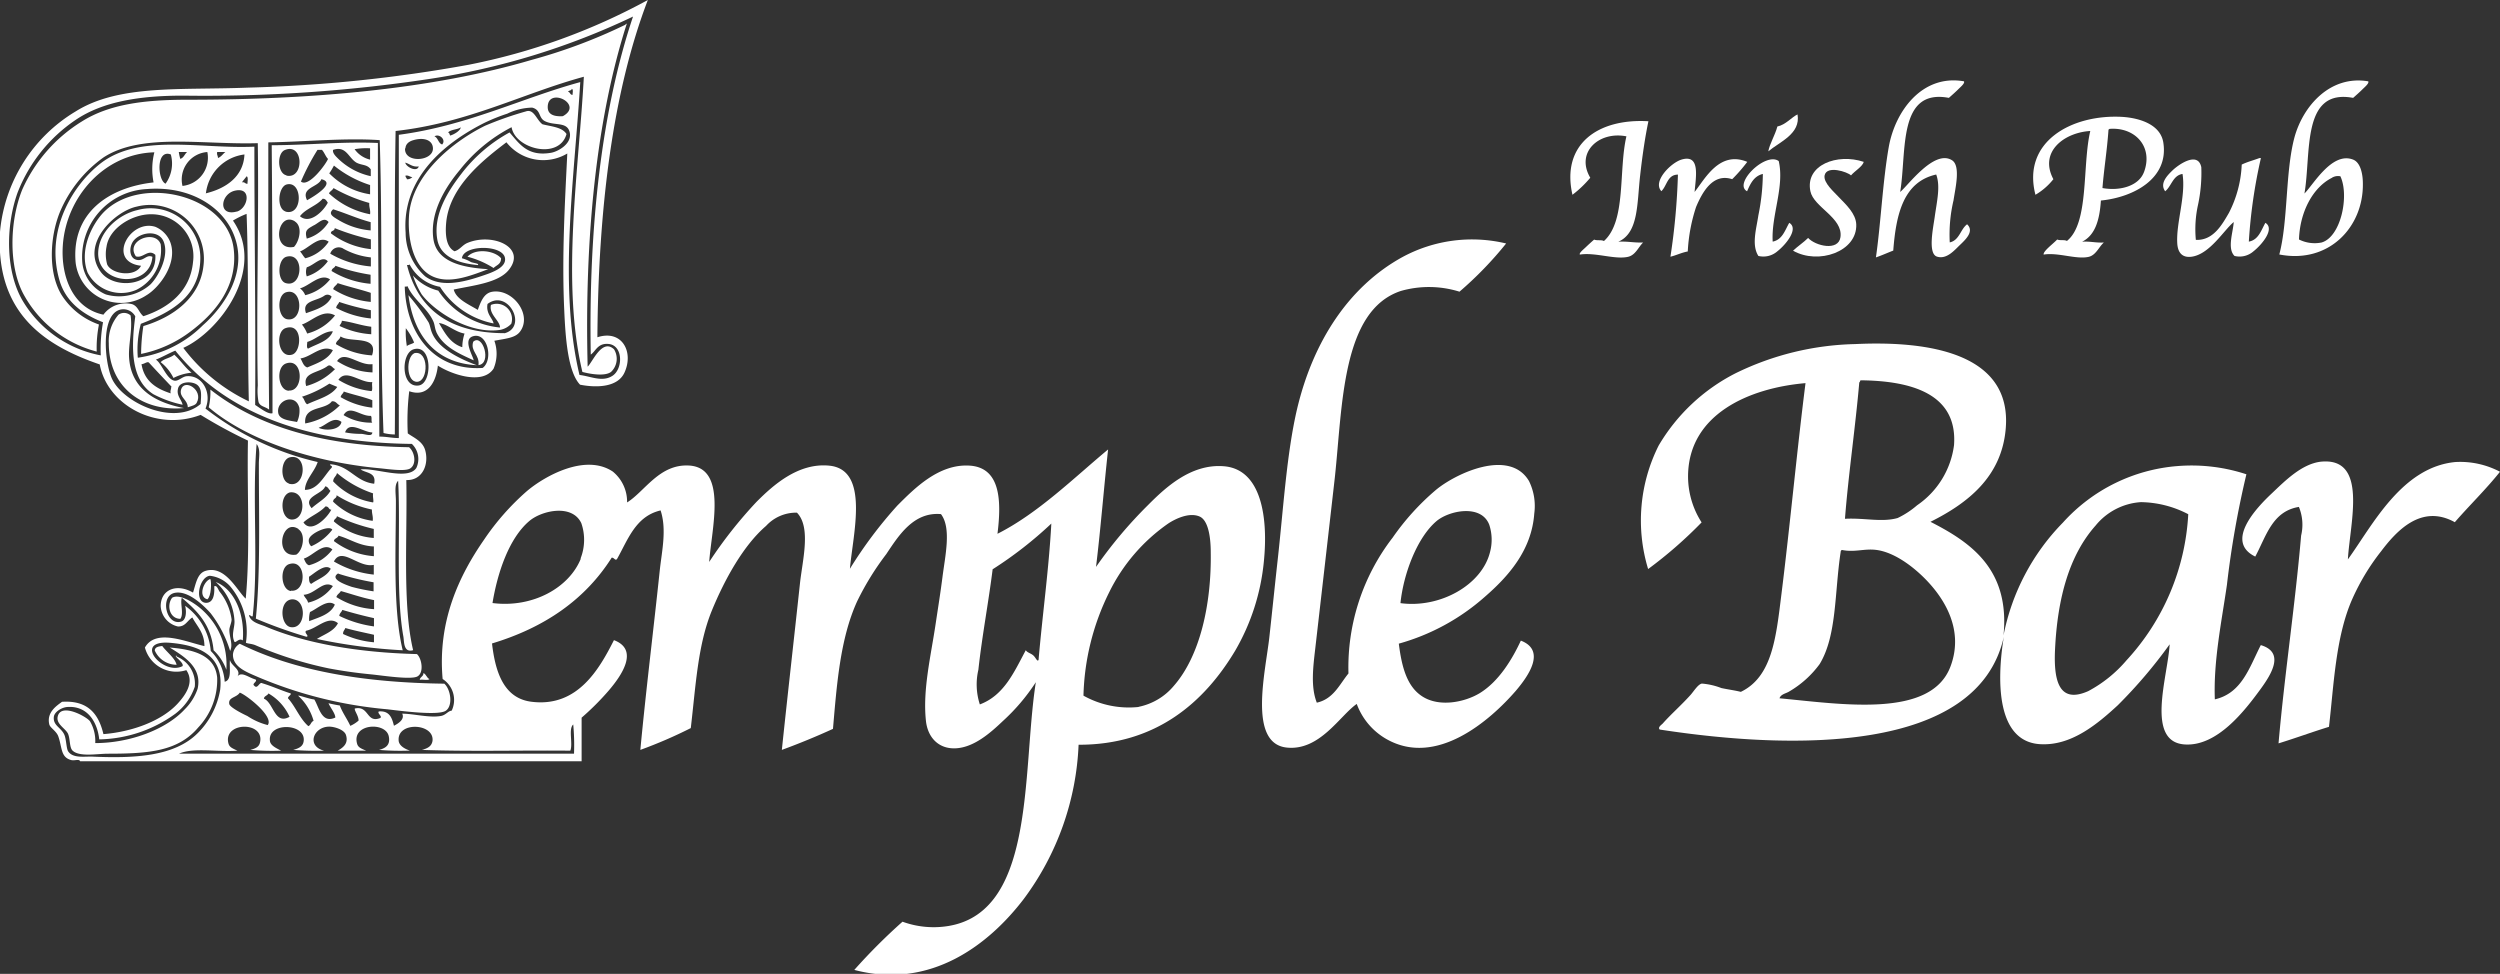 <svg xmlns="http://www.w3.org/2000/svg" viewBox="0 0 256.7 100"><rect x="0" y="0" width="256.7" height="100" fill="#333333" stroke="none"/><defs><style>.cls-1{fill:#fff;fill-rule:evenodd;}</style></defs><title>logo_temple_bar</title><g id="Capa_2" data-name="Capa 2"><g id="Capa_1-2" data-name="Capa 1"><path class="cls-1" d="M60.34,37.65c.5-.46,1.48-2.94,2.71-1.78a1.85,1.85,0,0,1-.31,2.32c-.63.47-2.13.22-2.94,0-2.19-9.24-.38-20.59.15-30.31-6.28,1.71-11.9,4.75-19.33,5.57-.18,10.23,0,20.8-.08,31.16a4.86,4.86,0,0,1-1.16-.15c-.38-9.7-.07-20.18-.39-30.07-3.53-.25-7.72.17-11.44.23,0,9.22,0,18.3.08,27.44-.42-.33-.9-.3-1.08-.77a6.29,6.29,0,0,1-.08-1.7c-.16-8.16.12-16.82,0-24.89-5.62.18-11.95-1.08-15.85,1.47A13.12,13.12,0,0,0,6.14,21.8c-1,2.48-1.23,6.1.15,8.43a7.42,7.42,0,0,0,3.87,3.09,12.29,12.29,0,0,0-.23,2.78,12,12,0,0,1-7.42-5.72c-1.64-2.84-1.56-7.6-.23-10.9a15.75,15.75,0,0,1,6.11-7c2.81-1.77,6.35-2.24,10.9-2.24,12.79,0,25.14-1.09,35.33-4.1a55,55,0,0,0,9.51-3.56c.07,0,.13-.14.23-.15C61.26,12.08,60,24.3,60.34,37.65Z"/><path class="cls-1" d="M201.66,8.35c.12.2-.35.58-.62.85s-.67.62-.93.85c-5.29-1-4.31,5.58-5,9.66.78-.62,3.5-4.42,5.33-3.25.9.58.33,2.87.15,4.1a15.38,15.38,0,0,0-.39,4.33c1-.22,1.09-1.34,1.78-1.86.79.73-.21,1.62-.77,2.16s-1.35,1.47-2.32,1.16-.38-3-.23-4.1c.22-1.59.6-3.11.15-4.33-3.33.74-4.12,4-4.41,7.81-.6.23-1.16.49-1.78.7.5-3.48.69-7.72,1.31-11.29C194.58,11.39,197.39,7.6,201.66,8.35Z"/><path class="cls-1" d="M243.17,8.35c.12.2-.35.58-.62.85s-.67.62-.93.85c-5.34-1-4.28,5.71-5,9.82.88-.85,2.82-4.34,5-3.48.77.3,1,1.51,1,2.47.06,4.47-3.51,8.26-8.58,7.27.91-3.46.61-8.46,1.55-12C236.46,10.9,239.25,7.69,243.17,8.35Zm-3.71,9.9c-2,1-3.31,3.54-3.4,6.34a3.59,3.59,0,0,0,2.32.31c2-.58,2.86-4.83,1.93-6.8A1.21,1.21,0,0,0,239.46,18.24Z"/><path class="cls-1" d="M55.7,12.76c.92.24,2,.28,2.47,1-.74,2.69-5.28,1.54-5.64-.7a16.31,16.31,0,0,0-5.33,4.41c-1.43,1.71-3.06,4.29-2.71,7,.31,2.42,2.91,3,5.64,3.17-1.71.63-4,1.6-5.8.7S41.82,24.76,42,22.11c.3-4.17,4.5-7.57,7.81-9.2A35.07,35.07,0,0,1,54,11.44C54.83,11.15,55.08,12.31,55.7,12.76Z"/><path class="cls-1" d="M213.79,24.82c.83-.06,1.42.13,2.24.08-.49.4-.8,1.29-1.55,1.47-1.28.3-3.12-.47-4.64-.23-.07-.35,1-1.12,1.39-1.55.26.13.75,0,1,.15,2.3-1.82,1.56-7.74,2.4-11.29-2.64.15-5.3,2.11-3.79,4.95A6.61,6.61,0,0,1,209,20c-1.41-5.46,3.73-8.28,8.89-8,1.8.11,4,.78,4.25,2.71.52,3.59-3,5.54-6.42,5.88C215.59,22.54,215.16,24.14,213.79,24.82Zm6.34-7.11c1-2.61-.87-4.66-3.48-4.48-.08,0-.09.06-.15.08-.14,2.07-.46,4-.62,6C217.72,19.64,219.6,19.08,220.13,17.7Z"/><path class="cls-1" d="M169.26,12.45c-.33,1.56-.62,3.5-.85,5.57-.33,2.9-.15,5.89-2.24,6.8.94-.06,1.63.12,2.55.08-.48.44-.77,1.29-1.55,1.47-1.35.31-3.36-.48-4.95-.23-.11-.15.36-.52.62-.77s.61-.57.85-.77c.26.13.75,0,1,.15C167,22.69,166.18,17.5,167,14c-2.82-.56-5.25,1.65-3.71,4.25A11.24,11.24,0,0,1,161.46,20C160.29,14.87,164,12.14,169.26,12.45Z"/><path class="cls-1" d="M232,16.23h.15a52.78,52.78,0,0,0-1.24,8.58c1-.18,1.26-1.16,1.7-1.93,1,.61-.34,2.23-1.24,2.94a2.16,2.16,0,0,1-1.93.46c-.77-.76-.15-2.41-.08-3.48-1,.81-2.46,3.31-4.33,3.56-1,.13-1.42-.47-1.47-1.39-.12-2.12.9-4.86.54-7.11-1,.16-1.12,1.25-1.78,1.78-.59-.81.21-1.62.77-2.16s2.59-2,2.94-.31A15.71,15.71,0,0,1,225.7,21a11.6,11.6,0,0,0-.23,3.63c1.79.08,2.69-1.56,3.4-2.78a11.89,11.89,0,0,0,1.31-4.95C230.75,16.62,231.39,16.46,232,16.23Z"/><path class="cls-1" d="M174,19.71c1.07-1.34,2.55-4.27,5.41-3.09a16.25,16.25,0,0,1-1.55,1.78c-2-.66-3.08,1.37-3.71,2.86a17.35,17.35,0,0,0-.85,4.56c-.65.12-1.16.39-1.78.54a68.55,68.55,0,0,0,.77-8.43c-1.09,0-1.12,1.15-1.7,1.7-.94-1,1-2.94,2.09-3.25C174.61,15.82,174.13,18.17,174,19.71Z"/><path class="cls-1" d="M182.64,16.54c.61,2.63-.78,5.59-.62,8.27,1-.2,1.26-1.17,1.7-1.93,1,.59-.32,2.22-1.24,2.94a2.18,2.18,0,0,1-1.93.46c-.72-1.13-.21-2.76,0-4.17a22.24,22.24,0,0,0,.46-4.25c-.92.22-1.28,1-1.62,1.78C177.94,18.86,181.3,15.56,182.64,16.54Z"/><path class="cls-1" d="M191.37,16.62c-.12.48-.92.93-1.31,1.39-.33-.35-2.49-1.07-2.71,0-.15.76,1,1.72,1.47,2.24.75.78,1.73,1.68,1.78,2.78.12,2.81-3.9,4.19-6.49,2.71.49-.46,1.07-.84,1.55-1.31.74.82,3.11,1.39,3.32-.08.28-2-2.76-3.07-3.09-4.72C185.34,16.93,188.66,15.71,191.37,16.62Z"/><path class="cls-1" d="M14.49,36.34a19.83,19.83,0,0,1,.23-2.86c3.1-.93,5.84-2.93,6.18-6.26a5.53,5.53,0,0,0-6.88-6c-2.17.46-5.76,3.76-3.71,6.65,1.38,2,5.86,1.54,5.64-1.7-.73-.67-1.27.4-2,.15-1.11-1.64,2-2.8,2.55-1.24A4.55,4.55,0,0,1,14,29.76,3.89,3.89,0,0,1,9,28c-.91-2.36.49-5,1.62-6.18C14.43,17.89,23.37,20,24,25.59c.45,4-2.18,6.75-4.41,8.43A12.54,12.54,0,0,1,14.49,36.34Z"/><path class="cls-1" d="M154.65,25a37.35,37.35,0,0,1-4.79,4.95,10.52,10.52,0,0,0-6-.08c-6.11,2-6,11.81-6.8,19.17-.68,6-1.33,11.64-2,17.47-.22,1.92-.5,4,.15,5.64,1.71-.38,2.32-1.86,3.25-3A21.82,21.82,0,0,1,143,55.2a25.4,25.4,0,0,1,4.41-4.87C149.44,48.62,155,46,157,49.4a5.79,5.79,0,0,1,.54,3.32c-.27,3.81-2.7,6.5-5.1,8.58a22.36,22.36,0,0,1-8.81,4.79c.3,2.41.84,4.4,2.4,5.41,1.75,1.14,4.34.61,5.88-.31,2-1.21,3.38-3.53,4.25-5.41,2.6,1,.82,3.59-.54,5.18-2.61,3-8.1,7.82-13.22,4.95a6.88,6.88,0,0,1-3.09-3.63c-1.74,1.21-3.8,4.84-7.19,4.48-4-.42-2.17-7.8-1.78-11.36.29-2.63.56-5.28.85-7.89.59-5.27.92-10.94,2-15.54,1.65-6.94,5.32-12.53,10.75-15.54A15,15,0,0,1,154.65,25ZM153,56.67a4.9,4.9,0,0,0-.08-2.78c-.82-2.16-4.12-1.47-5.41-.39-2,1.69-3.4,5.41-3.71,8.43C147.85,62.48,152.17,60.07,153,56.67Z"/><path class="cls-1" d="M51.45,26.52c0,.63-.48.7-.77,1A9.4,9.4,0,0,0,48,26.36C48.81,25.47,50.77,25.71,51.45,26.52Z"/><path class="cls-1" d="M42.4,28.29A5.18,5.18,0,0,0,45,29.84a8.61,8.61,0,0,0,6.34,3.79c0-.71-1.16-1.35-.93-2.32a1.57,1.57,0,0,1,2.09,1.93,2.09,2.09,0,0,1-1.08.62c-3.09.52-6.74-1.8-8.12-3.63A9.78,9.78,0,0,1,42.4,28.29Z"/><path class="cls-1" d="M41.94,30.31A23.89,23.89,0,0,1,44,33.09c.18.35.18.69.39,1.16.69,1.58,2.83,2.6,4.56,3.25C44.74,37.29,42.47,34.46,41.94,30.31Z"/><path class="cls-1" d="M13.41,32.39c.22,1.55-.26,3-.15,4.41.24,3.15,2.68,4.54,5.64,5.1-4.2.4-7.72-2.07-7.73-6.65a4.14,4.14,0,0,1,1-2.94A1,1,0,0,1,13.41,32.39Z"/><path class="cls-1" d="M49.13,37.49c.14-1.07-.86-1.41-.54-2.4C49.57,34.19,50.53,37.34,49.13,37.49Z"/><path class="cls-1" d="M205.75,65.4c-2.69,12-21.69,11.61-35.33,9.51-.23-.23.19-.49.31-.62.89-1,1.85-1.82,2.86-2.94.33-.37.76-1.09,1.16-1.16a7.12,7.12,0,0,1,2,.46c.7.15,1.3.22,2,.39,3.24-1.56,3.62-5.63,4.17-10.05.87-6.95,1.61-14.9,2.47-21.65-5.82.5-12,3.21-12.06,9.51a8.75,8.75,0,0,0,1.39,4.79,44.48,44.48,0,0,1-5.49,4.79,17.15,17.15,0,0,1,1.08-12.68,19.33,19.33,0,0,1,7.89-7.42,29.3,29.3,0,0,1,12.29-3c7.53-.36,16.1.93,15.46,8.66-.41,5-3.95,7.7-7.73,9.59,4.2,2.14,8.17,4.91,7.5,11.67a22.82,22.82,0,0,1,6.11-11.6,17.71,17.71,0,0,1,11.83-5.8,18,18,0,0,1,7,.85,96.67,96.67,0,0,0-2,11.36c-.56,3.86-1.39,7.82-1.24,11.75,2.79-.64,3.55-3.3,4.72-5.57,2.45.73,1.15,2.9,0,4.48-1.62,2.22-4.46,5.94-7.81,5.72-4.07-.26-1.73-7-1.55-10.28a49.84,49.84,0,0,1-5.33,6.26c-2.08,1.92-4.68,4.08-7.73,4C205,76.37,205,70,205.75,65.4ZM190.91,39.27c-.41,4.69-1.12,9.5-1.47,14,2-.11,3.78.38,5.41-.08a8.94,8.94,0,0,0,2-1.31,8.84,8.84,0,0,0,3.79-6.18c.38-5.28-4.41-6.6-9.59-6.65C191,39.06,191,39.21,190.91,39.27Zm28.91,12.29a6.53,6.53,0,0,0-4.64,2.4c-2.67,3-3.92,7.37-4.17,12.76-.16,3.39.52,5.52,3.4,4.25a13.43,13.43,0,0,0,3.94-3.17,24,24,0,0,0,6.34-15A10.77,10.77,0,0,0,219.82,51.56ZM189,56.67c-.64,4.18-.38,8.6-2.16,11.52A10.3,10.3,0,0,1,183.72,71c-.33.21-.86.27-1,.7,6.4.6,15.53,2.09,17.55-3.25,1.39-3.66-.51-6.82-2.4-8.81-1.26-1.33-3.26-2.91-5.18-3.17-1.25-.17-2.22.27-3.56,0A.21.21,0,0,0,189,56.67Z"/><path class="cls-1" d="M42.55,36.26c1.49-.32,1.46,2.85.31,2.94S41.65,36.68,42.55,36.26Z"/><path class="cls-1" d="M19.67,38.27a5.1,5.1,0,0,0-1.86.54,4.68,4.68,0,0,0-1.31-1.62c.34-.38,1-.42,1.39-.77C18.54,37,19,37.75,19.67,38.27Z"/><path class="cls-1" d="M19.28,41.82c0-.77-.87-1-.7-1.78.3-1.24,2.34,0,1.62,1.31C20.09,41.59,19.75,41.67,19.28,41.82Z"/><path class="cls-1" d="M21.6,40C26.53,43.88,33.37,45.8,42,45.92c.56.46.81,1.69.15,2.16-.49.36-2.23.09-3.17,0-7.06-.65-13.75-3-17.55-6.26A6.74,6.74,0,0,0,21.6,40Z"/><path class="cls-1" d="M241.08,57.44c2.48-3.41,5.5-9.49,11.06-10a8.76,8.76,0,0,1,4.56,1c-1.45,1.82-3.12,3.43-4.64,5.18-3.44-1.91-6,.91-7.58,3a23,23,0,0,0-2.94,4.87c-1.73,3.9-1.9,8.88-2.4,13.14-1.75.54-3.43,1.16-5.18,1.7.62-7.09,1.7-14.15,2.32-21.34a4.79,4.79,0,0,0-.23-2.94c-2.74.45-3.35,3-4.48,5.1-3.16-1.54.11-5,1.7-6.49,1.39-1.32,3.06-3,5-3.25C243.19,46.89,241.3,53.65,241.08,57.44Z"/><path class="cls-1" d="M21.29,61.54c-1-.27-.36-1.91.31-2.09C21.73,59.77,21.7,61.24,21.29,61.54Z"/><path class="cls-1" d="M22.15,59.76c1.87.72,3,3.2,2.78,6-.37-.29-.7.26-.85.15-.35-.72,0-1.37,0-2.09A5.76,5.76,0,0,0,22.15,59.76Z"/><path class="cls-1" d="M24.62,66.1c5.59,2.78,12.7,4,21,4.1.64.55.93,2.25.15,2.78s-4.74,0-6-.15a43.81,43.81,0,0,1-13.3-3.32c-1.11-.49-2.58-1-2.55-2.32A1.42,1.42,0,0,1,24.62,66.1Z"/><path class="cls-1" d="M16.66,66.33c.46.63,1.32,1.25,1.47,1.93a2.46,2.46,0,0,1-2.24-1.47C15.92,66.42,16.29,66.38,16.66,66.33Z"/><path class="cls-1" d="M17.43,66.49c2.46.2,4.65.78,4.87,3.09a7.11,7.11,0,0,1-1.93,5.1c-2.06,2.44-5,2.71-9.28,2.71-1.1,0-2.92.35-3.63-.31-.34-.32-.24-1.14-.46-1.7s-1.24-1-1.08-1.78c.3-1.5,3,0,3.32.46a4,4,0,0,1,.54,2.24c3.57,0,7.3-1.41,9.2-3.48a5.43,5.43,0,0,0,1.31-2.09C20.79,68.53,18.89,67.4,17.43,66.49Z"/><path class="cls-1" d="M43.48,69.11c.29.12.33.5.62.62-.18.18-.69,0-1,.08C43.13,69.48,43.49,69.48,43.48,69.11Z"/><path class="cls-1" d="M32.27,71.82c.49.77.74,2.52,2.16,1.86,0-.42-.5-1-.7-1.47.38.09.76.17,1.16.23.29.77.75,1.37,1.08,2.09a3.35,3.35,0,0,0,.85-.54c0-.5-.44-1-.39-1.24,1.47-.32,1.18,1.49,2.55,1,.4-.14-.3-.51-.08-.7,1.09-.09,1.35.66,1.55,1.47.49-.25,1.12-.67.85-1.24,1.15,0,2.84.46,4,.23.5-.1.7-.51,1.08-.54a2.56,2.56,0,0,0-.93-3.25c-.53-5.95,1.7-10.62,4.25-14.3a25.71,25.71,0,0,1,4.41-5c1.82-1.54,6-3.88,8.81-2a4,4,0,0,1,1.47,3.17c1.81-1.12,3.31-3.95,6.34-3.79,4,.21,2.34,6.45,2.09,9.9a45.16,45.16,0,0,1,4.87-6.18c1.71-1.71,4.26-4,7.42-3.71,4.22.37,2.47,7,2.16,10.59a44.33,44.33,0,0,1,4.87-6.49c1.76-1.76,4.26-4.3,7.42-4.1s3.29,3.56,2.86,7c4.2-2.12,7.91-5.8,11.36-8.66-.44,4-.76,8.11-1.24,12.06a45.57,45.57,0,0,1,5.33-6.34c1.75-1.76,4.38-4.24,7.73-4,4,.26,4.62,5.45,4.17,9.82a22.46,22.46,0,0,1-2.94,9.12c-3.14,5.25-8.09,9.68-16.08,9.66a28.44,28.44,0,0,1-5.64,15.85c-3.51,4.59-9.5,9.35-17.39,7.27a59.78,59.78,0,0,1,4.95-4.95,9.32,9.32,0,0,0,3.87.54c9.93-.71,8.35-15.77,9.82-25.13a20.43,20.43,0,0,1-3.4,4c-1.22,1.16-2.88,2.64-4.72,2.78s-3-1.1-3.17-2.86c-.33-3.17.51-6.6,1-9.9.24-1.6.5-3.22.7-4.79.28-2.23.94-5.05-.15-6.49C93.8,52.54,92.27,55,91,56.9A28.42,28.42,0,0,0,88,61.77c-1.74,3.83-2.08,8.56-2.47,13.07Q83,76,80.28,77c.57-5.45,1.25-11.42,1.86-17.09.26-2.41,1.16-5.76-.31-7.27A4.19,4.19,0,0,0,78.66,54C76.33,56,74.4,59.51,73.09,62.7c-1.44,3.53-1.64,7.62-2.16,12.06A47.62,47.62,0,0,1,65.75,77c.58-6.15,1.35-12.31,2-18.48.22-2,.72-4.16.08-6.11-2.57.6-3.35,3-4.48,5-.2.19-.29-.17-.54-.15-2.73,4.31-6.89,7.18-12.29,8.81.35,3.05,1.27,5.71,4.17,6,4.66.52,6.86-3.41,8.35-6.34,2.65,1,.72,3.71-.54,5.18a27.13,27.13,0,0,1-2.78,2.78v4.48H8.23c-.11-.29-.61,0-1-.15-1-.31-.85-1.28-1.24-2.4-.19-.55-.85-.89-.93-1.24-.28-1.21.69-1.87,1.31-2.32,2.69-.17,3.77,1.29,4.25,3.32,2.81-.22,5.88-1.28,7.58-3.09.83-.89,1.8-2.23.93-3.48a3.34,3.34,0,0,1-4.25-2.32c1.12-2,4.29-.55,6.11-.15,0-1.37-.74-2-1.24-2.94-.55.35-.71.94-1.47.93a2.26,2.26,0,0,1-1.78-2.09c0-1.72,1.66-2.37,3.32-1.39.31-1,.46-2,1.31-2.24,2-.59,3.23,2.07,4.1,2.86.48-5,.12-10.86.23-16.23A50.48,50.48,0,0,1,20.6,42.6c-4.54,1.73-9.58-1-10.36-5.18C4.37,35.41-.46,32,0,23.81A16.09,16.09,0,0,1,7.77,11.44C12.2,8.66,18.53,9.27,25.39,9A147.69,147.69,0,0,0,48.12,6.65,64.24,64.24,0,0,0,66.52,0c-3.63,9.49-5.08,21.44-5.18,34.63,2.53-.82,3.76,1.51,2.78,3.63-.68,1.48-2.77,1.59-4.56,1.24-1.26-1.31-1.5-4.88-1.62-7.58-.26-5.47.06-11.07.31-16.16A4.81,4.81,0,0,1,52,14.61c-2.29,1.75-5.8,4.46-6.18,8.19-.13,1.31,0,2.57.85,3,.55-.15.78-.62,1.31-.85,2.57-1.09,6.15.44,4.25,2.78-1.08,1.33-3.69,1.58-5.64,2,.25,1,1.56,1.53,2.47,2.09.31-.85.62-1.71,1.47-1.86,2.11-.36,4.17,2.37,2.86,4.1-.49.65-1.45.7-2.63.93a3.94,3.94,0,0,1-.08,2.86c-1.16,1.77-4.49.5-5.72-.31-.17,1.61-1,3.31-2.94,2.63a25.27,25.27,0,0,0-.15,4.33c.59.43,1.51.79,1.78,1.7.43,1.47-.27,3.16-1.93,3.09.12,5.88-.41,12.83.7,17.47-1,.29-.91-.86-1-1.39-.81-4.48-.27-11-.54-16-.42.41-.23,1.31-.23,2.09,0,5-.32,11.13.7,15.31a56.66,56.66,0,0,1-8.81-1.16c.77-.49,1.74-.78,2.16-1.62-1-.83-2.12.53-3.25.77-.3.19.39.59,0,.62a48.82,48.82,0,0,1-5.18-1.86c.48-4.79.31-10.59.31-15.93,0-.67.19-1.46-.23-2-.47,5.47.19,12.11-.39,17.55,0,.42-.37-.16-.39.08.23.67,1,.84,1.62,1.08,4.21,1.79,9.66,2.71,15.62,2.86.53.48.74,2,0,2.32s-3.63-.13-4.64-.23c-1.76-.17-3-.36-4.41-.62a39.28,39.28,0,0,1-7.58-2.4c-.39-.14-.7-.13-.93-.23a7.25,7.25,0,0,0-1.62-5.8,3.27,3.27,0,0,0-2.09-1.08c-1.09.13-1.63,2.72-.39,2.78.73,0,.9-.78.85-1.7.27-.14.4.34.54.54a5.82,5.82,0,0,1,1.24,2.86c0,.36-.22.74-.23,1.08,0,.77.4,1.49.08,2.16a12.2,12.2,0,0,0-2-3.87c-.72-.81-2.35-2.39-3.71-2.09-1.53.34-.87,3.43.7,2.94.47-.15.56-.95.39-1.62a6.36,6.36,0,0,1,2.63,4.64A4.91,4.91,0,0,1,23.07,70c.76-.17.46-1.4.54-2.24.14.64,1.21,1,.77,1.7.41-.55,1.14.11,1.86.31.24.19-.4.43-.15.62.37.45.54-.44.85-.23,1,.3,1.83.69,2.78,1,.4.08-.18.33-.15.54.78.86,1.21,2.09,2.09,2.86.26-.1.27-.45.54-.54a5.47,5.47,0,0,0-1.55-2.55C30.44,71.28,31.78,71.79,32.27,71.82ZM65,1.7A74.05,74.05,0,0,1,44,8.12a154.6,154.6,0,0,1-25.2,1.7c-4.47,0-8.23.61-11,2.47a16,16,0,0,0-6,7.5C.52,23.39.61,28,2.35,30.92a11.9,11.9,0,0,0,8,5.57,15.05,15.05,0,0,1,.23-3.4c-2.14-.83-3.85-2.14-4.48-4.33-1.5-5.2,1.46-9.84,4.25-12,4-3.07,10.22-1.45,15.77-1.7,0,8.9.14,17.59.08,26.52.48.3,1.35,1,1.78.85,0-9.2,0-18.43-.08-27.52,3.64,0,7.34-.39,10.9-.23,0,10.13.12,20.08.15,30.15.74,0,1.29.15,2,.15V13.84c7-.92,12.58-3.76,18.63-5.41-.57,9.65-2.28,20.83-.08,30.07,1.18.14,2.35.77,3.4.08s1.1-3-.31-3.25c-1.21-.17-1.4.72-1.93,1.08C60.42,23.23,61.8,11.23,65,1.7ZM58.33,9.43c.21,0,.19.32.46.31,0-.18.1-.56-.08-.62C58.69,9.33,58.39,9.26,58.33,9.43ZM56.24,11c0,.61.42,1,1.55.93C60,10.73,56.24,8.85,56.24,11ZM49,27.21c-2-.18-3.8-.88-4.1-2.63-.45-2.61,1.19-5.07,2.47-6.73a15.75,15.75,0,0,1,4.95-4.25c1,1.14,1.83,2.5,4.25,2.09.73-.12,2.19-.94,1.93-2.09s-1.54-.65-2.55-1.16c-.69-.35-.38-1.16-1.31-1.39a6.13,6.13,0,0,0-2.55.62,19,19,0,0,0-2.32.93c-4,2-8.53,5.61-8.12,11.29a6.06,6.06,0,0,0,2,4.48c1.56,1.16,3.82.64,5.72,0,1-.33,2.72-.87,2.47-1.93-.32-1.34-4.26-1.31-4.41.08a3.5,3.5,0,0,1,.93.39c.29.11.9.15.7.31ZM46,13.61c.16,0,.15.21.23.31.46-.14,1.06-.53,1.08-.85C47,13.32,46.31,13.27,46,13.61Zm-.62,1.24c.48-.45-.25-1.18-.77-.85C45,14.16,45,14.73,45.42,14.84Zm-3.79.39c-.09,1.58,3,1.33,2.86-.08-.07-.79-.94-1.08-2-.77C41.91,14.54,41.65,14.85,41.63,15.23Zm-5.18.08A2.71,2.71,0,0,0,38,16.39V15.23A6.93,6.93,0,0,0,36.45,15.31Zm-7,2.71c1.85.41,1.78-3.41-.15-2.63C28.41,15.73,28.48,17.81,29.41,18ZM36.6,16.7c-.83-.49-1.05-1.77-2.4-1.31-.07.29.22.6.39.77a6.93,6.93,0,0,0,3.48,1.93v-.7C37.69,16.86,37.17,17,36.6,16.7Zm-4-1.31a23.48,23.48,0,0,0-1.7,3.25c.78.65,2.56-1.77,2.78-2.32-.25-.26-.37-.66-.62-.93ZM6.45,25.2c-.22,3.31,1.1,6.48,4.17,7.11a2.84,2.84,0,0,1,2.94-1.08c.63.22.67.82,1.16,1.24,2.6-.85,4.82-2.57,5.1-5.57A4.31,4.31,0,0,0,15.5,22c-1.94,0-4.27,1.41-4.56,3.32A4,4,0,0,0,11,27.14c.41,1,2.87,1.38,3.48.15-3.57-.43-1.16-4.83,1.47-4a2.81,2.81,0,0,1,1.55,1.62c.76,2.15-1.15,4.63-2.47,5.41A4.7,4.7,0,0,1,7.77,27c-.48-5.14,3.4-7.76,8-8.27a7,7,0,0,1,.08-3.09C10.7,15.78,6.79,20.23,6.45,25.2Zm12.06-8.89c.36-.1.44-.48.7-.7h-.85A5.07,5.07,0,0,0,18.51,16.31Zm.23,2.78a2.91,2.91,0,0,0,2.55-3.48A2.83,2.83,0,0,0,18.74,19.1Zm3.63-2.86c.34-.12.51-.42.77-.62H22.3C22.24,15.91,22.39,16,22.38,16.23ZM17,18.86a3.54,3.54,0,0,0,.54-3C16,15.27,16.17,18.51,17,18.86Zm4.1,1c2.13-.5,3.91-1.76,4-4A4.55,4.55,0,0,0,21.14,19.87ZM43,17.09c-.67.08-.92-.27-1.39-.39C41.7,17.16,42.82,17.71,43,17.09Zm-9.2.7A7.44,7.44,0,0,0,38,19.95V19a11.39,11.39,0,0,1-3.71-2C34.14,17.28,34,17.53,33.82,17.78Zm8,.62a.72.72,0,0,0,.54-.23c-.26,0-.37-.2-.7-.15C41.62,18.21,41.75,18.25,41.78,18.4Zm-16.93.31c.28-.05.3.17.54.15,0-.23.1-.67-.08-.77C25.17,18.3,25,18.5,24.85,18.71ZM33,18.4c-.32.84-2.13.84-1.47,2.16C32.12,20.24,34.59,18.78,33,18.4Zm-3.71,3.32c1.84.54,1.81-3.2.15-2.78C28.56,19.17,28.36,21.44,29.34,21.72Zm4.95-2.4c-.11.23-.36.31-.46.54A8.55,8.55,0,0,0,38,22c.06-.47-.12-.7-.08-1.16A16.19,16.19,0,0,1,34.28,19.33ZM20.83,33.4c2.05-1.8,4.84-5.53,3.09-9.51-1.2-2.72-4.47-4.82-8.81-4.48a7,7,0,0,0-6.65,7.65,4,4,0,0,0,2.4,3.17,4.85,4.85,0,0,0,4.56-1c.71-.67,2-2.82,1.39-4.41-.5-1.28-2.5-1-3.17,0-.41.65-.36,1.69.39,1.86s1-.6,1.62-.31c-.26,3.26-5.52,2.92-5.57-.31,0-2.34,2.2-4.07,4-4.48a5.1,5.1,0,0,1,6.49,4.87c0,4-3,5.6-6.11,6.8a10.46,10.46,0,0,0-.31,3.48A11.76,11.76,0,0,0,20.83,33.4Zm3.48-11.67c1.15-.32,1.6-2.53-.15-2.16C22.63,19.88,22.34,22.27,24.31,21.72Zm8.81-1.31c-.63.73-1.73,1-2.32,1.78,1,.88,2.4-.5,2.86-1.39C33.52,20.63,33.45,20.39,33.12,20.41Zm1.08,1.08c-.54.47,0,.75.54,1.08a7.63,7.63,0,0,0,3.32,1.08v-.85C36.7,22.45,35.52,21.9,34.21,21.49ZM23.92,22.65c3.45,5-1.41,11.42-5.1,13.07a18.23,18.23,0,0,0,6.73,5.49c-.15-6.34,0-12.95-.23-19.25A9,9,0,0,0,23.92,22.65Zm8.35.46c-.75.43-1,.52-.77,1.39a3.84,3.84,0,0,0,2.24-1.7C33.28,22.26,32.83,22.8,32.27,23.12Zm-2-.39c-1.78-1.06-2.46,3.11-.08,2.63C30.77,24.72,31.09,23.22,30.26,22.73Zm4.1.7c0,.35-.41.21-.39.54a8.17,8.17,0,0,0,4.1,1.62v-1A23.87,23.87,0,0,1,34.36,23.42Zm-3.56,2.4c.2.21.33.5.54.7a4.1,4.1,0,0,0,2.4-1.7C32.78,24.11,31.71,25.49,30.8,25.82Zm4.41-.31a.91.91,0,0,0-1.31.54,10,10,0,0,0,4.17,1.31v-.93A7.44,7.44,0,0,1,35.21,25.51Zm-5.88,3.56c1.78.52,1.94-3.21.08-2.71C28.49,26.61,28.44,28.81,29.34,29.07Zm2.16-1.62a1.38,1.38,0,0,0,0,.93,4.29,4.29,0,0,0,2.16-1.55C33.08,26.17,32.21,27.26,31.5,27.44Zm13.68,2a4.41,4.41,0,0,1-3.09-2.24c0-.09-.09,0-.15,0h-.15c1.13,4.54,4.37,7,10.05,7,2.37-.68.31-4.58-1.78-3-.19,1,.55,1.51.62,2A8.44,8.44,0,0,1,45.18,29.45ZM34.44,27.29c-.07.24-.38.24-.39.54a9.2,9.2,0,0,0,4,1.31v-.93A19.24,19.24,0,0,1,34.44,27.29ZM30.8,29.61a1.6,1.6,0,0,1,.54.7,4.74,4.74,0,0,0,2.55-1.62C32.9,28,31.79,29.35,30.8,29.61Zm3.87-.54c-.13.24-.39.33-.46.62A8.77,8.77,0,0,0,38.07,31v-.93C37,29.71,35.77,29.44,34.67,29.07Zm10.13,5c-.16-.35-.15-.73-.31-1.08-.62-1.37-2-2.19-2.63-3.56,0-.09-.09,0-.15,0h-.15c.13,4.84,3,8.67,8,8.35,1.13-.84.5-3.71-1-3.25-1.06.33,0,2,.08,2.47C47.15,36.32,45.5,35.61,44.8,34.09ZM29.49,32.78c1.7.3,1.63-3.25-.08-2.78C28.38,30.28,28.49,32.61,29.49,32.78Zm3.79-2.4c-.85.57-2.31.48-1.86,1.78,1.07-.38,2.19-.7,2.63-1.7A.55.55,0,0,0,33.28,30.38Zm1.55.62c-.07.24-.29.33-.31.62a9.63,9.63,0,0,0,3.56,1.08v-.85A24.63,24.63,0,0,1,34.82,31Zm-22.65.85c-1.82.71-1.45,5.28-.7,7,1.14,2.54,6.45,4.94,9.12,2.63.06-.87.14-1.52-.31-1.93s-1.79-.45-2,.31.34,1.14.46,1.7a11.69,11.69,0,0,1-3-1.08c-2.27-1.45-2.32-4.51-1.86-8A1.39,1.39,0,0,0,12.17,31.85ZM31,33.32a3.52,3.52,0,0,1,.54.93,5.41,5.41,0,0,0,2.86-1.86C33.17,31.68,32,33,31,33.32Zm4.1-.39c0,.24-.17.35-.23.54a8.72,8.72,0,0,0,3.25.85v-.77C37,33.41,36.14,33.06,35.06,32.93Zm12.37,2.71a4.54,4.54,0,0,1,.23-1.39c-1-.17-1.81-1-2.63-1.08C45.66,34.16,46.21,35.23,47.43,35.64ZM30,36.41c1-.29,1.11-3.36-.7-2.71C28.23,34.11,28.56,36.84,30,36.41Zm11.75-.85c.19-.19.55-.22.77-.39a6.3,6.3,0,0,0-.85-1.47A8.6,8.6,0,0,0,41.78,35.56Zm-10.2-.46c0,.21-.1.61.08.7.93-.51,2.14-.75,2.55-1.78C33.22,34,32.49,34.82,31.58,35.1Zm3.4-.54c-.07.35-.42.4-.46.77a8,8,0,0,0,3.71,1.16C38.9,34.38,36,35.22,35,34.56Zm-4.1,2.24c.21.33.29.79.7.93,1-.43,2.14-.8,2.63-1.78C33,35.36,32,36.62,30.88,36.8ZM43,39.58c1.42-.21,1.4-4.31-.54-3.71C41.16,36.28,41.15,39.85,43,39.58ZM18,36c-.69.29-1.31.65-2,.93.57.3,1.12,2.06,1.93,2.16.41.05.8-.43,1.24-.46,1.62-.13,2.61,1.71,1.93,3.32a29.54,29.54,0,0,0,11.52,5.49c-.32,1-1.28,1.81-1.31,2.86,1.33,0,1.94-1.41,2.71-2.24.24-.27-.27-.24-.08-.39,2,.17,2.55,1.78,4.48,2,.24-1.2-.84-1.07-1.39-1.47,1.56-.18,4.83,1.17,5.72-.15a2.15,2.15,0,0,0-.46-2.47C31.11,45.46,23,42.24,18,36Zm16.62,1.08a7.11,7.11,0,0,0,3.63,1.16v-.85C36.85,37.59,35.34,35.87,34.59,37.11Zm-17,2.63c-.78-.82-1.56-1.64-2.32-2.47-.17-.17-.5.16-.77.15.28,1.74,1.5,2.52,3,3C17.45,40.12,17.58,40,17.58,39.74Zm12.06.39c1.53.08,1.48-3.41-.31-2.78C28.31,37.7,28.53,40.06,29.64,40.12Zm4-2.55c-1,.79-2.66.66-2.24,2.09a6.56,6.56,0,0,0,3-1.78C34.28,38,34,37.34,33.66,37.57ZM34.75,39a7.92,7.92,0,0,0,3.4,1.16c.15-.19,0-.62.08-.93C37,39.35,35.54,37.81,34.75,39Zm-.93.39A11.77,11.77,0,0,1,31,40.74c.26.18.27.61.54.77,1.1-.53,2.43-.82,3.09-1.78Zm1.47.85c-.08.2-.28.29-.31.54a8.22,8.22,0,0,0,3.25,1.08v-.77C37.29,40.73,36.23,40.52,35.29,40.2Zm-4.56,1.62c-.39-1.52-2.39-.77-2.16.54.12.7,1.1.77,1.93.93A2.7,2.7,0,0,0,30.73,41.82Zm3.32-.62c-.74.91-2.88.42-2.71,2.24a6.83,6.83,0,0,0,3.56-1.86C34.58,41.51,34.52,41.15,34.05,41.21Zm1.24,1.39a5.46,5.46,0,0,0,2.94.77c-.16-.12,0-.54-.15-.7C37,42.75,35.94,41.53,35.29,42.6Zm-2.55,1.31c.79.34,2.19.19,2.32-.62C34.21,42.69,33.48,43.7,32.74,43.91Zm2.71.46a8.26,8.26,0,0,0,1.62.15c.41,0,1.15.35,1.16-.15C37.32,44.4,35.88,43.16,35.44,44.38Zm-5.8,5.26c1.75.53,2-3.09.15-2.71C28.78,47.14,28.74,49.36,29.64,49.63Zm4.56-.23a7.3,7.3,0,0,0,4.1,2.16c.09-.14-.06-.57,0-.93a11.15,11.15,0,0,1-3.71-2.09C34.54,48.91,34.24,49,34.21,49.4ZM32,52.18c.64-.59,1.49-1,1.93-1.78-.19-.15-.24-.43-.54-.46C33.12,50.75,31,51,32,52.18Zm-2.16,1.16c1.6.19,1.65-3-.08-2.78C28.67,50.88,28.81,53.21,29.88,53.34Zm4.33-1.86a7.29,7.29,0,0,0,4.1,2c.06-.47-.1-.72-.08-1.16a10.84,10.84,0,0,1-3.63-1.47C34.59,51.2,34.21,51.15,34.21,51.49Zm-.77.54c-.62.67-1.57,1-2.24,1.62.78,1.2,2.44-.46,2.86-1.31C33.73,52.35,33.81,52,33.43,52Zm26.21,5.33a5.23,5.23,0,0,0,.08-3.63c-.94-2-4.05-1.31-5.33-.23-2.1,1.77-3.28,5.33-3.79,8.43C54.75,62.45,58.46,60.31,59.64,57.36Zm57.29,15.23a6.35,6.35,0,0,0,3.63-2.16c2.68-3.06,3.87-8.37,3.79-13.68,0-1.57-.25-3.33-1.16-3.71-1.1-.46-2.53.29-3.17.7a18.52,18.52,0,0,0-6.11,7.11,25.21,25.21,0,0,0-2.63,10.59A9.54,9.54,0,0,0,116.93,72.59ZM34.59,53c0,.25-.29.27-.31.54a7.09,7.09,0,0,0,4.1,1.7v-.93A19.14,19.14,0,0,1,34.59,53Zm67.34,5.41c-.42,3.38-1.1,6.95-1.47,10.36a6.64,6.64,0,0,0,.15,3.56c2.49-.93,3.52-3.33,4.72-5.57.12.24.51.31.77.54s.41.7.54.46c.4-4.65,1.07-9.45,1.31-14A40.54,40.54,0,0,1,101.93,58.45Zm-70.2-3.09a.76.76,0,0,0,.23.77,5.54,5.54,0,0,0,2.16-1.7C33.82,53.88,31.88,54.74,31.73,55.35Zm-1.08-1c-1.77-1.18-2.56,3-.23,2.63C31.13,56.51,31.41,54.85,30.65,54.35Zm4.1.7c-.08.25-.43.24-.46.54a7.78,7.78,0,0,0,4.1,1.55v-1C36.88,56.05,36,55.36,34.75,55Zm-3.56,2.32c.14.27.22.6.54.7a4.37,4.37,0,0,0,2.4-1.62C33.21,55.62,32.16,57.06,31.19,57.36Zm3.09.31A10.22,10.22,0,0,0,38.38,59V58C36.79,58.34,35.07,56.06,34.28,57.67Zm-4.41,3c1.67.2,1.61-3.37-.23-2.71C28.68,58.33,28.85,60.57,29.88,60.69Zm1.86-1.47c0,.35,0,.69.23.77.69-.5,1.61-.76,2-1.55C33.38,57.83,32.31,58.85,31.73,59.22Zm3-.31c-.9.56.57,1.11,1.39,1.39a20.61,20.61,0,0,0,2.24.46v-.93A27,27,0,0,1,34.75,58.91Zm-3.56,2.16c.1.34.39.49.46.85a4.29,4.29,0,0,0,2.55-1.7C33.19,59.52,32.37,61,31.19,61.07ZM35,60.69c-.13.24-.39.33-.46.62a8.27,8.27,0,0,0,3.87,1.24v-.93C37.18,61.38,36.12,61,35,60.69Zm-5.1,3.71c1.54.18,1.62-2.91.08-2.86C28.6,61.65,28.79,64.27,29.88,64.4Zm1.93-1.55a2.58,2.58,0,0,0-.08.93c1-.4,2.2-.69,2.63-1.7C33.63,61.47,32.56,62.53,31.81,62.85Zm3.32-.23c-.07.24-.29.33-.31.62a11.58,11.58,0,0,0,3.56,1.08v-.85C37.26,63.22,36.19,62.93,35.13,62.62Zm.31,1.86c-.07.22-.25.32-.23.62a9.26,9.26,0,0,0,3.17.85v-.77C37.39,64.95,36.38,64.75,35.44,64.48ZM18.13,67.41A3,3,0,0,1,20,70.51a5.82,5.82,0,0,1-2,2.78,13.69,13.69,0,0,1-7.81,2.63C10,74.15,9,72.49,7,72.59c-.6,0-1.4.48-1.47,1-.11.92.75,1.1,1.08,1.86.2.46.2,1.42.39,1.7.49.74,1.68.51,2.47.54,4.29.19,8.42,0,10.82-2.4a8.21,8.21,0,0,0,2.32-4.48C23,67.25,20.4,66.25,17.43,66c-3.86-.29-.68,3.42,1.31,2.4.21-.35-1-1.07-.62-1.08Zm6.49,3.71c-.34.53-1.2.46-1.08,1.16.06.35,1.34,1,1.86,1.24a6.71,6.71,0,0,0,2.09.93C28.16,73.57,25.25,71.32,24.62,71.12Zm2.94.08c-.09.24-.43.24-.46.54,1,.42,1.09,2.73,2.63,1.86A5.22,5.22,0,0,0,27.56,71.2Zm31,5.88c-5.05-.05-10.31.1-15.23-.08.66-.18,1-.42,1.08-.93.2-1.81-3.58-2-3.48-.08,0,.54.59.9,1.16,1.08A25.49,25.49,0,0,1,38.92,77c.69-.18,1.18-.51,1-1.39-.3-1.53-3.85-1.32-3.25.77.11.37.41.48.93.7H34.67c.51-.29,1.15-.71.85-1.62-.18-.54-1.16-.84-1.7-.85-1.64,0-2.39,2-.54,2.47A28.4,28.4,0,0,1,30.11,77c.7-.19,1.05-.43,1.08-1,.1-1.75-3.63-1.84-3.48,0,0,.54.66.82,1.16,1.08A25.49,25.49,0,0,1,25.7,77c.56-.15.9-.31,1-.77.48-2.2-3.79-2.12-3.25.08.1.42.4.52.93.77-2,.16-4.57-.35-6,.31H58.94a23,23,0,0,0-.08-3C58.34,74.84,58.85,76.36,58.56,77.08Z"/><path class="cls-1" d="M184.57,11.75c.34,2-1.82,2.8-3,3.79.12-.73.7-1.67.93-2.55C183.37,12.81,184,12,184.57,11.75Z"/><path class="cls-1" d="M18.67,61.38c-.2.56.23,1.64-.15,2.16-1.09,0-1.44-1.36-.85-2.16.83-.5,2.54.69,3.25,1.39a7.53,7.53,0,0,1,2.32,6,5.15,5.15,0,0,0-1.31-2C21.68,64.09,20.21,62.7,18.67,61.38Z"/></g></g></svg>